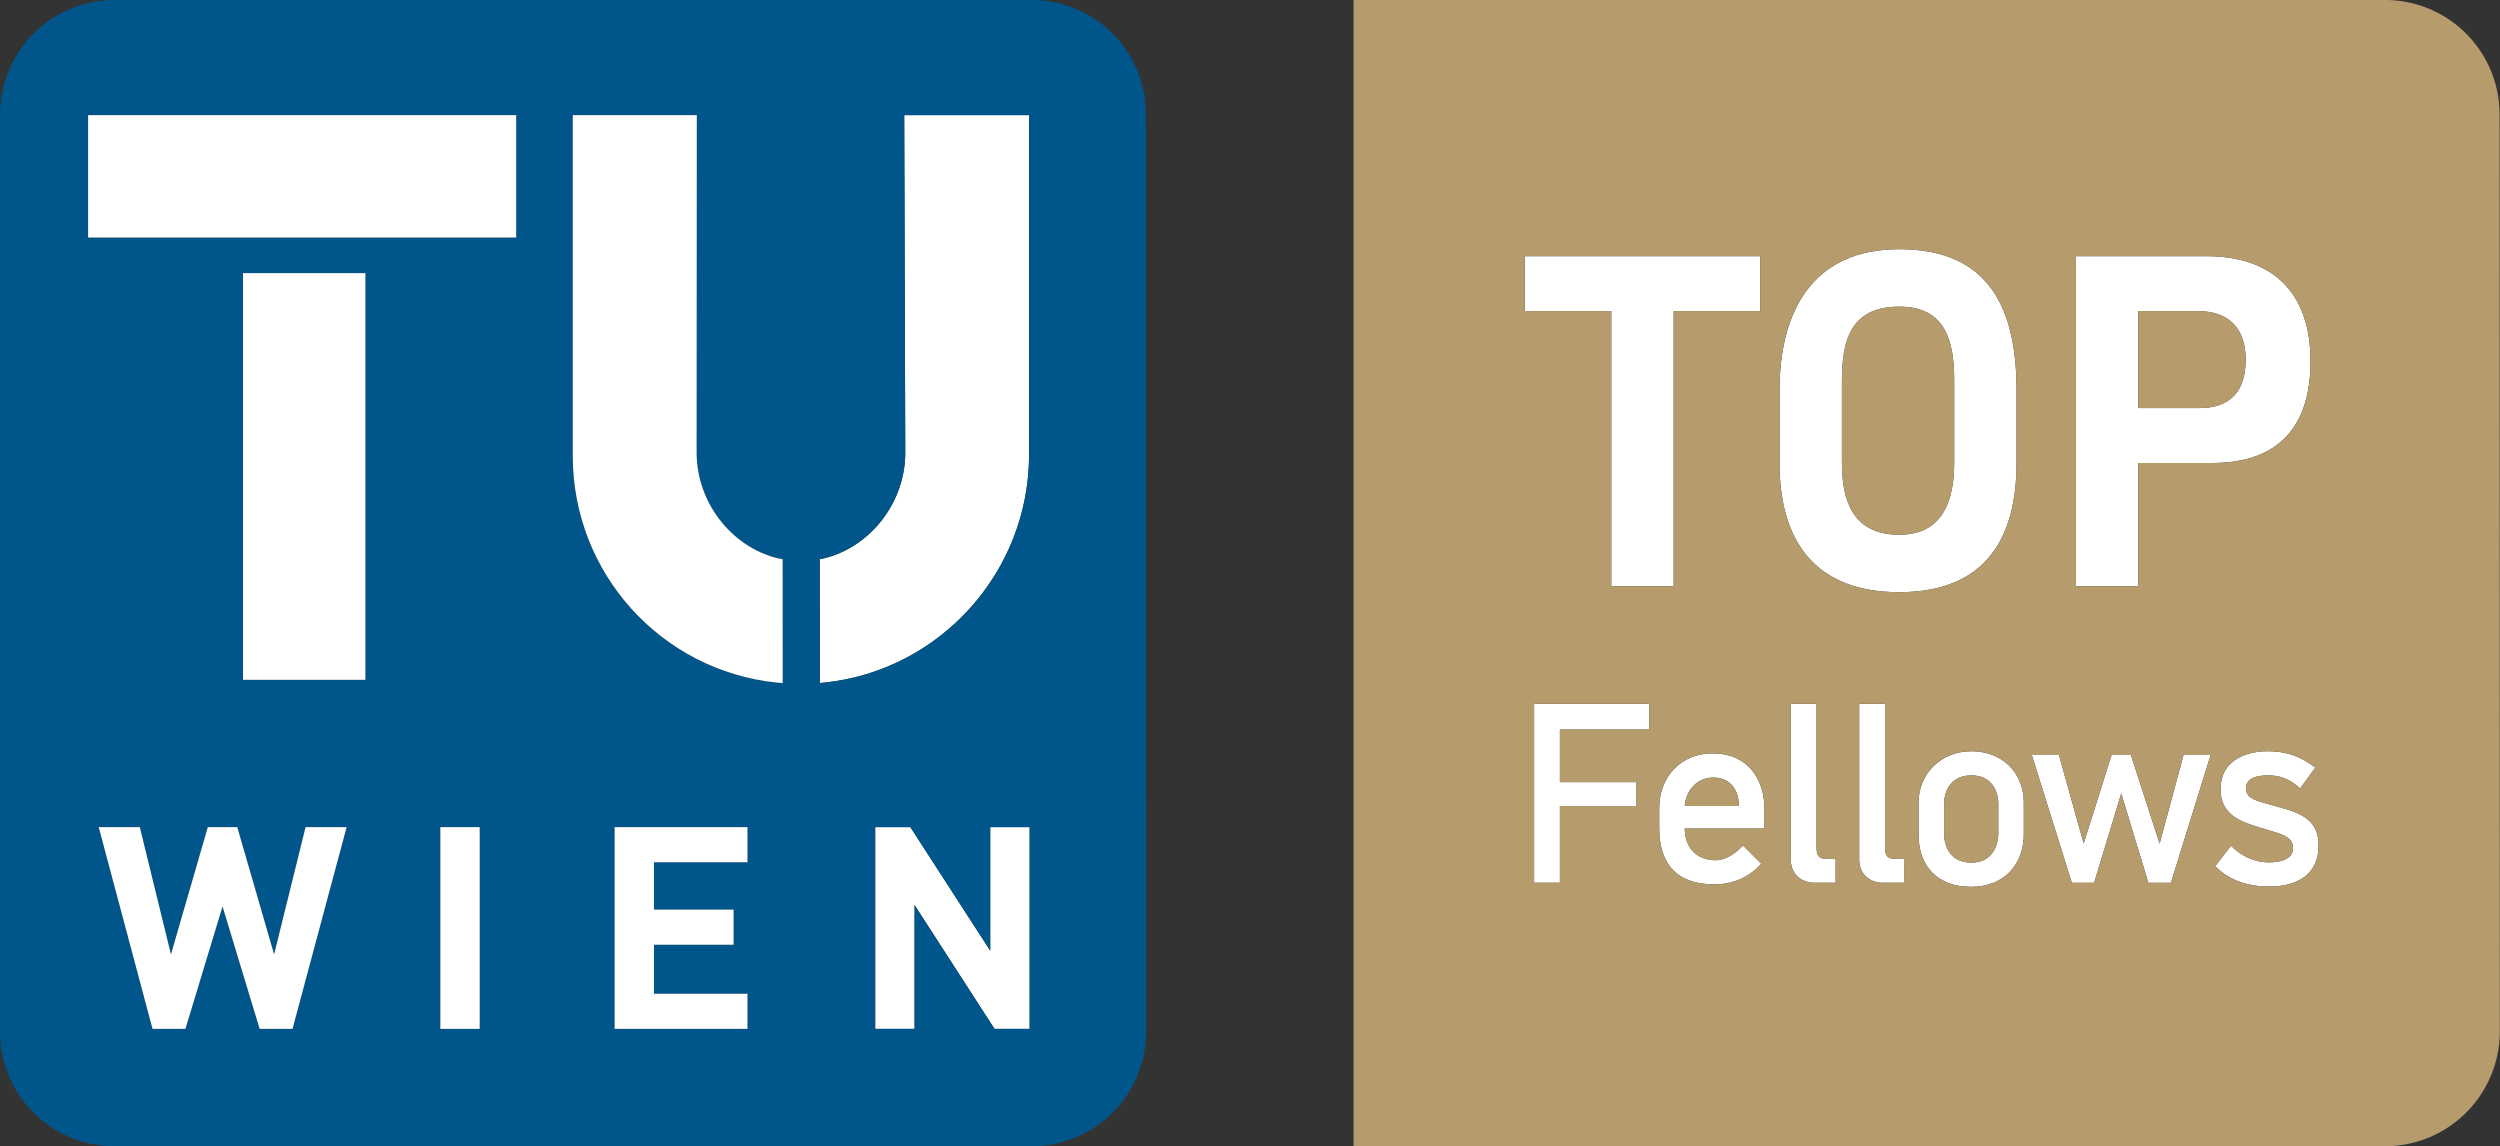 <svg xmlns="http://www.w3.org/2000/svg" xmlns:xlink="http://www.w3.org/1999/xlink" width="2120" height="972" viewBox="0 0 2120 972"><rect x="0" y="0" width="2120" height="972" fill="#333333" stroke="none"/><defs><clipPath id="clip-path"><rect id="Rectangle_12" data-name="Rectangle 12" width="2119.83" height="972" fill="none"></rect></clipPath><clipPath id="clip-tutopfellows-logo"><rect width="2120" height="972"></rect></clipPath></defs><g id="tutopfellows-logo" clip-path="url(#clip-tutopfellows-logo)"><g id="Group_7" data-name="Group 7" transform="translate(-262 -413)"><g id="Group_6" data-name="Group 6" transform="translate(262 413)"><path id="Path_28" data-name="Path 28" d="M325.749,184.1V355.168H295.955l-67.779-105v105H194.8V184.1h29.794l67.741,104.774V184.1Z" transform="translate(547.383 517.316)" fill="#fff"></path><g id="Group_5" data-name="Group 5"><g id="Group_4" data-name="Group 4" clip-path="url(#clip-path)"><path id="Path_29" data-name="Path 29" d="M359.9,313.321c.114,100.012-75.818,183.145-173.125,193.432l-4.267.457-.038-105.117c1.6-.3,2.781-.5,4.305-.838,39.052-9.906,68.16-47.548,68.16-89.42L254.059,25.63H359.9Z" transform="translate(512.736 72.02)" fill="#fff"></path><path id="Path_30" data-name="Path 30" d="M485.7,386.407c0,100.012,75.247,182.193,172.554,192.365l5.486.457L663.7,474.265c-1.753-.3-3.086-.572-4.8-.991-39.052-9.906-68.16-47.548-68.16-89.42l.152-286.205H485.7ZM971.771,97.23l.229,777.5A97.382,97.382,0,0,1,874.655,972H97.192A97.252,97.252,0,0,1,0,874.731L.076,97.23A97.113,97.113,0,0,1,97.116,0H874.77a97.081,97.081,0,0,1,97,97.23m-98.64,775.253V701.416H839.718V806.19L771.977,701.416H742.183V872.484h33.375v-105l67.779,105ZM699.511,578.773c97.307-10.287,173.239-93.421,173.125-193.432V97.65H766.795l.876,286.205c0,41.872-29.108,79.514-68.16,89.42-1.524.343-2.705.533-4.305.838l.038,105.117ZM633.865,872.484V842.69H554.58V801.123h67.513V771.329H554.58V731.21h79.286V701.416H521.2V872.484ZM437.728,97.65H74.714V201.433H437.728ZM406.791,701.416H373.415V872.484h33.375ZM309.865,231.608H206.081V576.487H309.865Zm-61.8,640.875,45.872-171.068H259.116l-26.67,107.9L201.2,701.416H176.211l-31.242,107.9-26.4-107.9H83.705l45.643,171.068h27.889L188.708,768.7l31.47,103.784Z" fill="#00568a"></path><path id="Path_31" data-name="Path 31" d="M305.482,402.246l.038,104.965-5.486-.457C202.727,496.581,127.48,414.4,127.48,314.388V25.63H232.673l-.152,286.205c0,41.872,29.108,79.514,68.16,89.42,1.715.419,3.048.686,4.8.991" transform="translate(358.215 72.02)" fill="#fff"></path><path id="Path_32" data-name="Path 32" d="M249.461,325.374v29.794H136.8V184.1H249.461v29.794H170.175v40.119h67.513v29.794H170.175v41.567Z" transform="translate(384.404 517.316)" fill="#fff"></path><rect id="Rectangle_9" data-name="Rectangle 9" width="363.014" height="103.784" transform="translate(74.714 97.65)" fill="#fff"></rect><rect id="Rectangle_10" data-name="Rectangle 10" width="33.375" height="171.068" transform="translate(373.415 701.416)" fill="#fff"></rect><rect id="Rectangle_11" data-name="Rectangle 11" width="103.784" height="344.879" transform="translate(206.081 231.608)" fill="#fff"></rect><path id="Path_33" data-name="Path 33" d="M232.2,184.1,186.332,355.168H158.443l-31.47-103.784L95.5,355.168H67.613L21.97,184.1H56.831L83.234,292l31.242-107.9H139.47L170.711,292l26.67-107.9Z" transform="translate(61.735 517.316)" fill="#fff"></path><path id="Path_34" data-name="Path 34" d="M577.936,181.078l-12.954,17.754c-8.648-8.42-17.754-11.163-26.86-11.163-11.849,0-18.9,3.2-18.9,10.935,0,7.506,5.906,9.792,15.7,12.535l16.84,4.762c21.869,6.172,28.918,15.278,28.918,31.432,0,25.946-20.269,34.595-41.872,34.595-17.069,0-33.718-4.762-45.758-17.3l13.411-17.3c8.648,8.877,20.04,14.1,32.118,14.1,8.42,0,20.459-2.019,20.459-12.04,0-8.649-7.506-11.163-16.383-13.906l-14.1-4.305c-17.983-5.486-30.975-12.306-30.975-32.118,0-22.746,19.583-31.852,40.081-31.852,15.7,0,27.774,4.305,40.271,13.868" transform="translate(1385.456 469.855)" fill="#fff"></path><path id="Path_35" data-name="Path 35" d="M603.867,168.04,570.187,276.4H551.061l-23.012-75.78L505.074,276.4h-18.9L452.23,168.04h23.012L496.2,243.173l23.66-75.133H536.24l24.384,75.133,20.269-75.133Z" transform="translate(1270.754 472.188)" fill="#fff"></path><path id="Path_36" data-name="Path 36" d="M516.25,210.91v26.86c0,24.346-15.7,44.386-44.615,44.386S427.02,264.4,427.02,237.771V210.91c0-24.384,18.669-43.7,44.843-43.7,25.946,0,44.386,17.983,44.386,43.7m-21.6,25.717V212.053c0-12.078-6.4-24.384-22.784-24.384-16.611,0-23.2,12.078-23.2,24.384v24.574c0,12.535,6.134,25.031,23.2,25.031,16.611,0,22.784-12.954,22.784-25.031" transform="translate(1199.914 469.855)" fill="#fff"></path><path id="Path_37" data-name="Path 37" d="M451.834,288.226v20.231H434.308c-11.849,0-20.5-7.277-20.5-20V156.63h21.869V278.663c0,9.563,4.8,9.563,10.477,9.563Z" transform="translate(1162.794 440.126)" fill="#fff"></path><path id="Path_38" data-name="Path 38" d="M436.6,288.226v20.231H419.078c-11.849,0-20.5-7.277-20.5-20V156.63h21.831V278.663c0,9.563,4.8,9.563,10.477,9.563Z" transform="translate(1119.999 440.126)" fill="#fff"></path><path id="Path_39" data-name="Path 39" d="M458.53,214.809v16.612H390.941c0,15.964,9.982,26.86,25.946,26.86,9.106,0,17.3-5.905,23.431-12.5l15.469,15.469c-9.754,11.392-24.346,17.526-39.357,17.526-34.823,0-47.129-20-47.129-47.777V214.124c0-26.86,18.669-46.444,45.3-46.444,29.146,0,43.929,21.184,43.929,47.129m-67.589-2.515h45.986c-.229-12.954-6.629-24.117-22.1-24.117-13.449,0-23.012,11.163-23.889,24.117" transform="translate(1037.723 471.176)" fill="#fff"></path><path id="Path_40" data-name="Path 40" d="M439.138,156.63V178.5H363.319v44.615H428.2v20.231H363.319v65.112H341.45V156.63Z" transform="translate(959.465 440.126)" fill="#fff"></path><path id="Path_41" data-name="Path 41" d="M660.969,145.983c0,54.521-26.022,86.41-83.514,86.41H514.932V336.9H462.05V57.02H572.425c59.588,0,88.544,33.985,88.544,88.963m-94.411,39.852c26.86,0,39.433-14.706,39.433-41.11,0-28.118-15.964-41.148-40.69-41.148H514.932v82.257Z" transform="translate(1298.348 160.225)" fill="#fff"></path><path id="Path_42" data-name="Path 42" d="M597.056,175.484v61.264c0,61.264-24.308,109.537-99.44,109.537-70.9,0-101.536-42.786-101.536-109.537V175.484c0-67.551,28.117-120.014,101.536-120.014,77.647,0,99.44,52.044,99.44,120.014m-52.844,60.845V167.1c0-33.566-7.163-62.941-46.6-62.941-41.948,0-48.653,29.794-48.653,62.941v69.227c0,31.89,8.8,61.264,48.653,61.264,36.919,0,46.6-28.956,46.6-61.264" transform="translate(1112.974 155.869)" fill="#fff"></path><path id="Path_43" data-name="Path 43" d="M539.079,57.02v46.558H465.661V336.9H412.778V103.578H339.36V57.02Z" transform="translate(953.592 160.225)" fill="#fff"></path><path id="Path_44" data-name="Path 44" d="M1273.08,97.23l.19,777.5A97.349,97.349,0,0,1,1175.963,972H301.27V0h874.846a97.073,97.073,0,0,1,96.964,97.23m-169.2,571.458,12.954-17.754c-12.5-9.563-24.574-13.868-40.271-13.868-20.5,0-40.081,9.106-40.081,31.851,0,19.812,12.992,26.632,30.975,32.118l14.1,4.305c8.877,2.743,16.383,5.258,16.383,13.906,0,10.02-12.04,12.04-20.46,12.04-12.077,0-23.469-5.22-32.118-14.1l-13.411,17.3c12.04,12.535,28.689,17.3,45.758,17.3,21.6,0,41.872-8.649,41.872-34.595,0-16.154-7.048-25.26-28.918-31.432l-16.84-4.763c-9.792-2.743-15.7-5.029-15.7-12.535,0-7.734,7.048-10.935,18.9-10.935,9.106,0,18.212,2.743,26.86,11.163m-74.637-276.071c57.492,0,83.515-31.889,83.515-86.41,0-54.978-28.956-88.963-88.544-88.963H913.837v279.88H966.72V392.618ZM994.38,748.583l33.68-108.356h-22.974L984.817,715.36l-24.384-75.133H944.05l-23.66,75.133-20.955-75.133H876.423L910.37,748.583h18.9l22.974-75.78,23.012,75.78ZM869.6,707.626v-26.86c0-25.717-18.44-43.7-44.386-43.7-26.174,0-44.843,19.317-44.843,43.7v26.86c0,26.632,15.7,44.386,44.615,44.386s44.615-20.04,44.615-44.386m-6.134-315.008V331.353c0-67.97-21.793-120.014-99.44-120.014-73.418,0-101.536,52.463-101.536,120.014v61.264c0,66.751,30.632,109.537,101.536,109.537,75.133,0,99.44-48.272,99.44-109.537m-95.4,355.966V728.352h-5.677c-5.677,0-10.477,0-10.477-9.563V596.756H730.044V728.581c0,12.725,8.649,20,20.5,20Zm-58.026,0V728.352h-5.715c-5.677,0-10.477,0-10.477-9.563V596.756H672.018V728.581c0,12.725,8.649,20,20.5,20ZM649.692,702.6V685.985c0-25.946-14.783-47.129-43.929-47.129-26.632,0-45.3,19.583-45.3,46.444v16.878c0,27.775,12.306,47.777,47.129,47.777,15.011,0,29.6-6.134,39.357-17.526L631.48,716.961c-6.134,6.591-14.326,12.5-23.431,12.5-15.964,0-25.946-10.9-25.946-26.86ZM646.111,263.8V217.245H446.392V263.8H519.81V497.125h52.882V263.8ZM552.042,618.625V596.756H454.355V748.583h21.869V683.471h64.884V663.24H476.224V618.625Z" transform="translate(846.56)" fill="#b69b6d"></path><path id="Path_45" data-name="Path 45" d="M566.988,110.388c0,26.4-12.573,41.11-39.433,41.11H475.93V69.24H526.3c24.727,0,40.69,13.03,40.69,41.148" transform="translate(1337.35 194.562)" fill="#b69b6d"></path><path id="Path_46" data-name="Path 46" d="M478.687,196.964v24.574c0,12.078-6.172,25.031-22.784,25.031-17.069,0-23.2-12.5-23.2-25.031V196.964c0-12.306,6.591-24.384,23.2-24.384,16.383,0,22.784,12.306,22.784,24.384" transform="translate(1215.875 484.945)" fill="#b69b6d"></path><path id="Path_47" data-name="Path 47" d="M505.209,131.191v69.227c0,32.309-9.677,61.264-46.6,61.264-39.852,0-48.654-29.375-48.654-61.264V131.191c0-33.147,6.706-62.941,48.654-62.941,39.433,0,46.6,29.375,46.6,62.941" transform="translate(1151.976 191.781)" fill="#b69b6d"></path><path id="Path_48" data-name="Path 48" d="M420.966,197.177H374.98c.876-12.954,10.439-24.117,23.889-24.117,15.469,0,21.869,11.163,22.1,24.117" transform="translate(1053.683 486.294)" fill="#b69b6d"></path></g></g></g></g></g></svg>